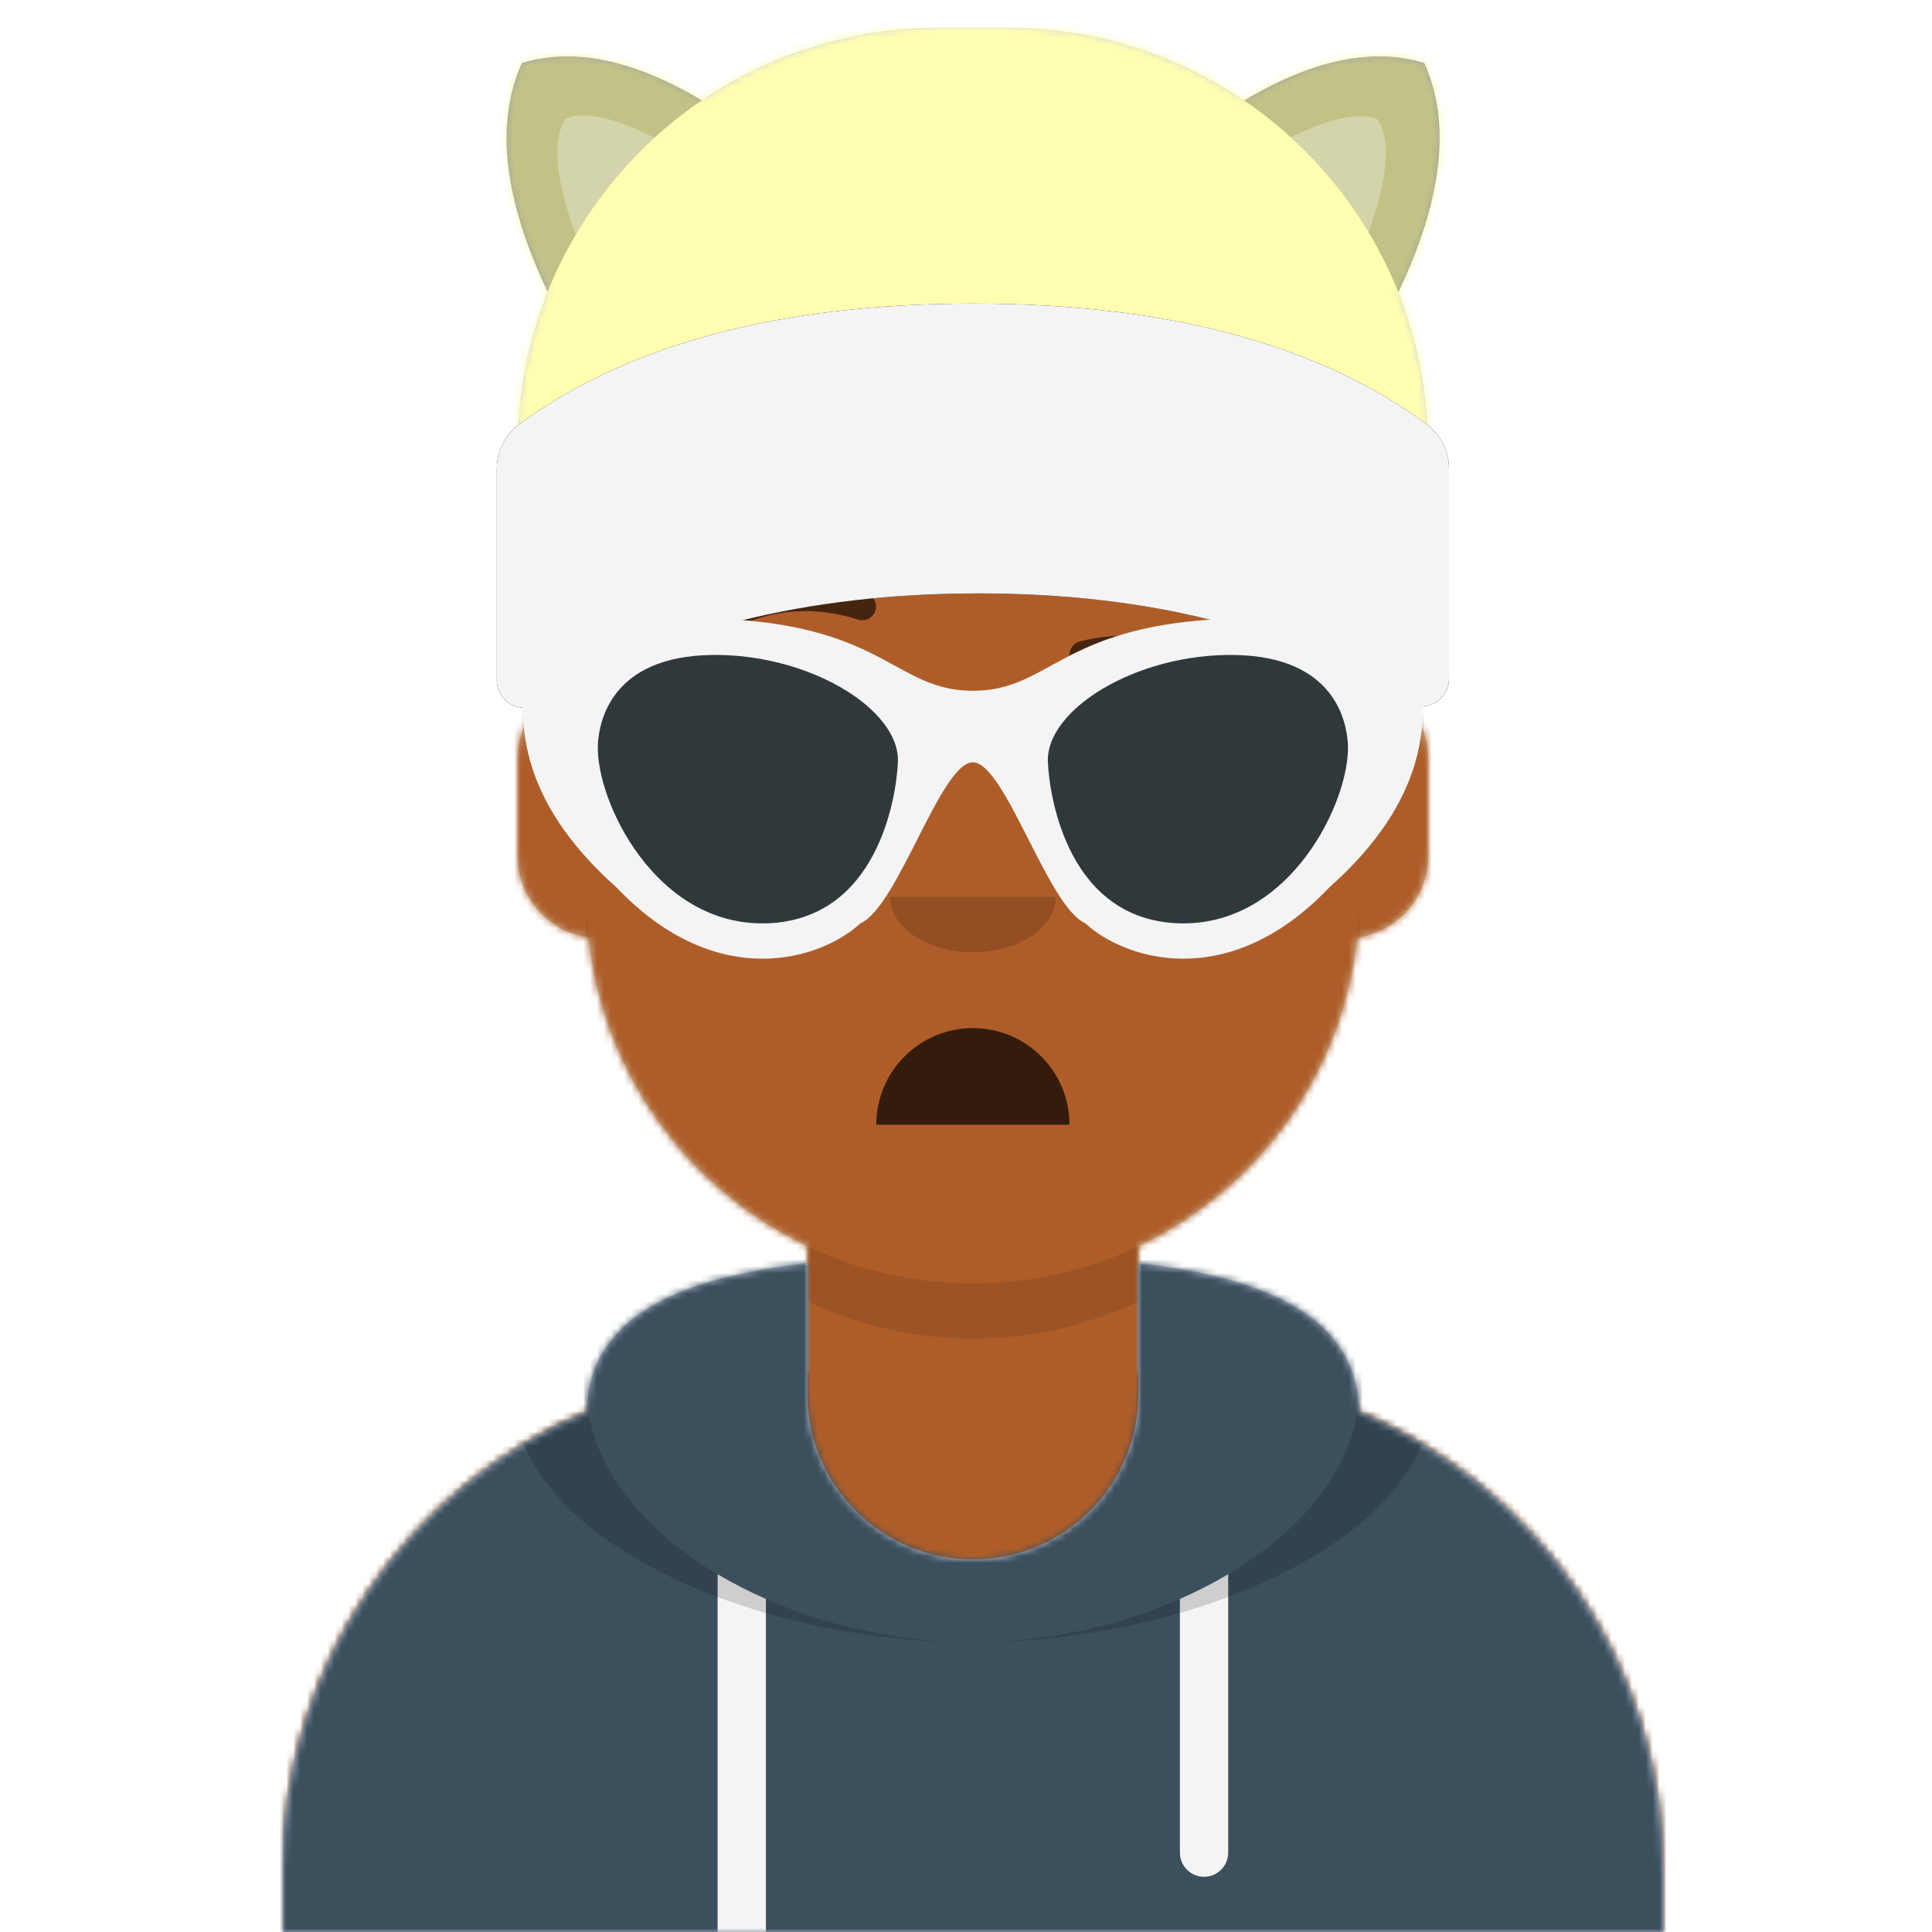 <?xml version="1.0" encoding="utf-8" ?><!DOCTYPE svg PUBLIC "-//W3C//DTD SVG 1.1//EN" "http://www.w3.org/Graphics/SVG/1.1/DTD/svg11.dtd"><svg width="280px" height="280px" viewBox="-6 0 274 280" version="1.1" xmlns="http://www.w3.org/2000/svg" xmlns:xlink="http://www.w3.org/1999/xlink"><desc>Py-Avataaars</desc> <g id="x34" stroke="none" stroke-width="1" fill="none" fill-rule="evenodd"><defs><circle id="x17" cx="120" cy="120" r="120"/><path id="x15" d="M12,160 C12,226.274 65.726,280 132,280 C198.274,280 252,226.274 252,160 L264,160 L264,-1.42108547e-14 L-3.19744231e-14,-1.42108547e-14 L-3.19744231e-14,160 L12,160 Z"/><path id="x22" d="M124,144.611 L124,163 L128,163 L128,163 C167.765,163 200,195.235 200,235 L200,244 L0,244 L0,235 C-4.86974701e-15,195.235 32.235,163 72,163 L72,163 L76,163 L76,144.611 C58.763,136.422 46.372,119.687 44.305,99.881 C38.48,99.058 34,94.052 34,88 L34,74 C34,68.054 38.325,63.118 44,62.166 L44,56 L44,56 C44,25.072 69.072,5.68137151e-15 100,0 L100,0 L100,0 C130.928,-5.68137151e-15 156,25.072 156,56 L156,62.166 C161.675,63.118 166,68.054 166,74 L166,88 C166,94.052 161.52,99.058 155.695,99.881 C153.628,119.687 141.237,136.422 124,144.611 Z"/></defs><g id="x32" transform="translate(-825,-1100)"><g transform="translate(825,1100)"> <g id="x33" stroke-width="1" fill-rule="evenodd" mask="url('#py-avataaars-path-fc93cc6f-a1f2-4bb4-a3f0-fb4bb5089b10')"><g id="x31" transform="translate(32,36)"><mask id="x19" fill="#FFFFFF"><use xlink:href="#x22"/></mask><use fill="#D0C6AC" xlink:href="#x22"/><g id="py-avataaars-skin-dark_brown" mask="url('#x19')" fill="#AE5D29"><g transform="translate(0,0)" id="x14"><rect x="0" y="0" width="264" height="280"/></g></g> <path id="x30" d="M156,79 L156,102 C156,132.928 130.928,158 100,158 C69.072,158 44,132.928 44,102 L44,79 L44,94 C44,124.928 69.072,150 100,150 C130.928,150 156,124.928 156,94 L156,79 Z" fill-opacity="0.1" fill="#000000" mask="url('#x19')"/></g><g id="x51" transform="translate(0,170)"><defs><path id="x23" d="M108,13.071 C90.081,15.076 76.28,20.552 76.004,34.645 C50.146,45.568 32,71.165 32,100.999 L32,100.999 L32,110 L232,110 L232,100.999 C232,71.165 213.854,45.568 187.996,34.645 C187.72,20.552 173.919,15.076 156,13.071 L156,32 L156,32 C156,45.255 145.255,56 132,56 L132,56 C118.745,56 108,45.255 108,32 L108,13.071 Z"/></defs><mask id="x27" fill="#FFFFFF"><use xlink:href="#x23"/></mask><use id="x50" fill="#B7C1DB" fill-rule="evenodd" xlink:href="#x23"/><g id="x52" mask="url('#x27')" fill-rule="evenodd" fill="#3C4F5C"><rect id="x53" x="0" y="0" width="264" height="110"/></g> <path id="x48" d="M102,61.739 L102,110 L95,110 L95,58.15 C97.204,59.46 99.547,60.661 102,61.739 Z M169,58.15 L169,98.5 C169,100.433 167.433,102 165.5,102 C163.567,102 162,100.433 162,98.5 L162,61.739 C164.453,60.661 166.796,59.46 169,58.15 Z" fill="#F4F4F4" fill-rule="evenodd" mask="url('#x27')"/><path id="x49" d="M90.96,12.724 C75.909,15.571 65.5,21.243 65.5,32.308 C65.5,52.02 98.538,68 132,68 C165.462,68 198.5,52.02 198.5,32.308 C198.5,21.243 188.091,15.571 173.04,12.724 C182.125,16.074 188,21.706 188,31.077 C188,51.469 160.179,68 132,68 C103.821,68 76,51.469 76,31.077 C76,21.706 81.875,16.074 90.96,12.724 Z" fill-opacity="0.16" fill="#000000" fill-rule="evenodd" mask="url('#x27')"/></g><g id="x47" transform="translate(76,82)" fill="#000000"><g id="x40" transform="translate(2,52)" fill-opacity="0.7" fill="#000000"><path id="x39" d="M40,15 C40,22.732 46.268,29 54,29 L54,29 C61.732,29 68,22.732 68,15" transform="translate(54,22) scale(1, -1) translate(-54,-22)"/></g><g id="x38" transform="translate(28,40)" fill-opacity="0.16"><path id="x37" d="M16,8 C16,12.418 21.373,16 28,16 L28,16 C34.627,16 40,12.418 40,8"/></g><g id="x43" transform="translate(0,8)"><circle id="x54" fill="#FFFFFF" cx="82" cy="22" r="12"/><circle id="x41" fill-opacity="0.7" fill="#000000" cx="82" cy="22" r="6"/><path id="x42" d="M16.16,25.447 C18.007,21.649 22.164,19 26.998,19 C31.814,19 35.959,21.63 37.815,25.407 C38.367,26.529 37.582,27.447 36.791,26.767 C34.34,24.66 30.859,23.344 26.998,23.344 C23.257,23.344 19.874,24.579 17.438,26.572 C16.547,27.3 15.62,26.558 16.16,25.447 Z" fill-opacity="0.6" fill="#000000"/></g><g id="x46" fill-opacity="0.6" fill-rule="nonzero"><path id="x45" d="M15.591,14.162 C20.087,7.836 29.603,4.654 39.347,7.796 C40.399,8.135 41.526,7.557 41.865,6.506 C42.204,5.455 41.626,4.328 40.575,3.989 C29.167,0.31 17.836,4.099 12.331,11.845 C11.691,12.745 11.902,13.994 12.803,14.634 C13.703,15.274 14.952,15.062 15.591,14.162 Z"/><path id="x44" d="M73.638,21.158 C77.553,15.649 88.285,12.56 97.53,14.83 C98.603,15.094 99.686,14.438 99.95,13.365 C100.213,12.292 99.557,11.209 98.484,10.946 C87.748,8.309 75.319,11.886 70.377,18.841 C69.737,19.741 69.948,20.99 70.849,21.629 C71.749,22.269 72.998,22.058 73.638,21.158 Z" transform="translate(85.008, 16.038) scale(-1, 1) translate(-85.008, -16.038)"/></g></g><g id="x0"><defs><rect id="x20" x="0" y="0" width="264" height="280"/><path id="x18" d="M129.659,38.357 C132.46,45.358 134,52.999 134,61 L134,69 L2,69 L2,61 C2,52.975 3.55,45.312 6.366,38.293 C-0.037,24.83 -1.281,13.773 2.636,5.12 C10.141,2.844 18.834,4.65 28.716,10.539 C38.486,3.888 50.289,-4.77047603e-15 63,-7.10542736e-15 L73,-7.10542736e-15 C85.722,-9.44244112e-15 97.535,3.895 107.31,10.557 C117.204,4.653 125.907,2.841 133.419,5.12 C137.342,13.786 136.089,24.865 129.659,38.357 Z"/><path id="x16" d="M28.716,10.539 C18.759,17.317 10.912,26.965 6.366,38.293 C-0.037,24.83 -1.281,13.773 2.636,5.12 C10.141,2.844 18.834,4.65 28.716,10.539 Z M129.659,38.357 C125.121,27.011 117.273,17.346 107.31,10.557 C117.204,4.653 125.907,2.841 133.419,5.12 C137.342,13.786 136.089,24.865 129.659,38.357 Z"/><path id="x24" d="M21.862,15.959 C17.389,20.047 13.527,24.791 10.429,30.041 C7.504,21.932 7.003,16.321 8.927,13.208 C11.578,12.062 15.89,12.979 21.862,15.959 Z M125.353,29.674 C122.278,24.547 118.472,19.908 114.078,15.904 C119.881,13.052 124.083,12.189 126.686,13.314 C128.572,16.367 128.128,21.82 125.353,29.674 Z"/><filter id="x35" x="-0.7%" y="-1.7%" width="101.4%" height="106.8%" filterUnits="objectBoundingBox" ><feOffset dx="0" dy="2" in="SourceAlpha" result="shadowOffsetOuter1"/><feColorMatrix values="0 0 0 0 0 0 0 0 0 0 0 0 0 0 0 0 0 0 0.1 0" type="matrix" in="shadowOffsetOuter1"/></filter><path id="x21" d="M67.285,61.451 C83.23,49.817 105.159,44 133.073,44 C160.985,44 182.872,49.817 198.732,61.45 L198.732,61.45 C200.786,62.957 202,65.352 202,67.9 L202,98.37 C202,100.579 200.209,102.37 198,102.37 C197.244,102.37 196.504,102.156 195.865,101.753 C179.223,91.251 158.536,86 133.804,86 C108.883,86 87.64,91.331 70.076,101.994 L70.076,101.994 C68.187,103.141 65.727,102.539 64.581,100.651 C64.201,100.025 64,99.307 64,98.575 L64,67.914 C64,65.359 65.221,62.957 67.285,61.451 Z"/></defs><mask id="x25" fill="#FFFFFF"><use xlink:href="#x20"/></mask><g id="x2"/><g id="x7" transform="translate(-1,0)"><g id="x6" stroke-width="1" fill-rule="evenodd" transform="translate(65,4)"><mask id="x28" fill="#FFFFFF"><use xlink:href="#x18"/></mask><use id="x4" fill="#D8D8D8" xlink:href="#x18"/><g id="py-avataaars-top-hat-color-pastel_yellow" mask="url('#x28')" fill-rule="evenodd" fill="#FFFFB1"><rect id="x8" x="0" y="0" width="264" height="280"/></g> <mask id="x29" fill="#FFFFFF"><use xlink:href="#x16"/></mask><use id="x1" fill-opacity="0.24" fill="#000000" xlink:href="#x16"/><mask id="x26" fill="#FFFFFF"><use xlink:href="#x24"/></mask><use id="x3" fill-opacity="0.3" fill="#FFFFFF" xlink:href="#x24"/></g><g id="x5"><use fill="#000000" fill-opacity="1" filter="url('#x21')" xlink:href="#x21"/><use fill="#F4F4F4" fill-rule="evenodd" xlink:href="#x21"/></g><g id="x13" fill="none" transform="translate(62,85)" stroke-width="1"><defs><filter id="x36" x="-0.8%" y="-2.0%" width="101.5%" height="108.0%" filterUnits="objectBoundingBox"><feOffset dx="0" dy="2" in="SourceAlpha" result="shadowOffsetOuter1"/><feColorMatrix values="0 0 0 0 0 0 0 0 0 0 0 0 0 0 0 0 0 0 0.16 0" type="matrix" in="shadowOffsetOuter1" result="shadowMatrixOuter1"/><feMerge><feMergeNode in="shadowMatrixOuter1"/><feMergeNode in="SourceGraphic"/></feMerge></filter></defs><g id="x9" filter="url('#x36')" transform="translate(5,2)"><path id="x10" d="M66,11.111 C54.963,11.111 53.371,2.027 30.671,0.741 C7.986,-0.283 0.815,6.449 0.776,11.111 C0.813,15.404 -0.352,26.561 14.365,39.63 C29.137,55.142 44.27,49.882 49.694,44.815 C55.135,42.473 61.34,21.46 66,21.481 C70.66,21.503 76.865,42.473 82.306,44.815 C87.73,49.882 102.863,55.142 117.635,39.63 C132.352,26.561 131.187,15.404 131.224,11.111 C131.185,6.449 124.014,-0.283 101.329,0.741 C78.629,2.027 77.037,11.111 66,11.111 Z" fill="#F4F4F4" fill-rule="nonzero"/><path id="x11" d="M55.129,21.481 C55.51,13.823 42.216,5.642 27.953,5.926 C13.697,6.225 11.842,15.379 11.647,18.889 C11.298,27.022 20.014,45.304 36.106,44.815 C52.197,44.306 54.909,26.534 55.129,21.481 Z" fill="#2F383B" fill-rule="nonzero"/><path id="x12" d="M120.353,21.481 C120.734,13.823 107.439,5.642 93.176,5.926 C78.921,6.225 77.065,15.379 76.871,18.889 C76.522,27.022 85.238,45.304 101.329,44.815 C117.421,44.306 120.133,26.534 120.353,21.481 Z" fill="#2F383B" fill-rule="nonzero" transform="translate(98.612, 25.37) scale(-1, 1) translate(-98.612, -25.37)"/></g></g> </g></g> </g></g></g></g></svg>